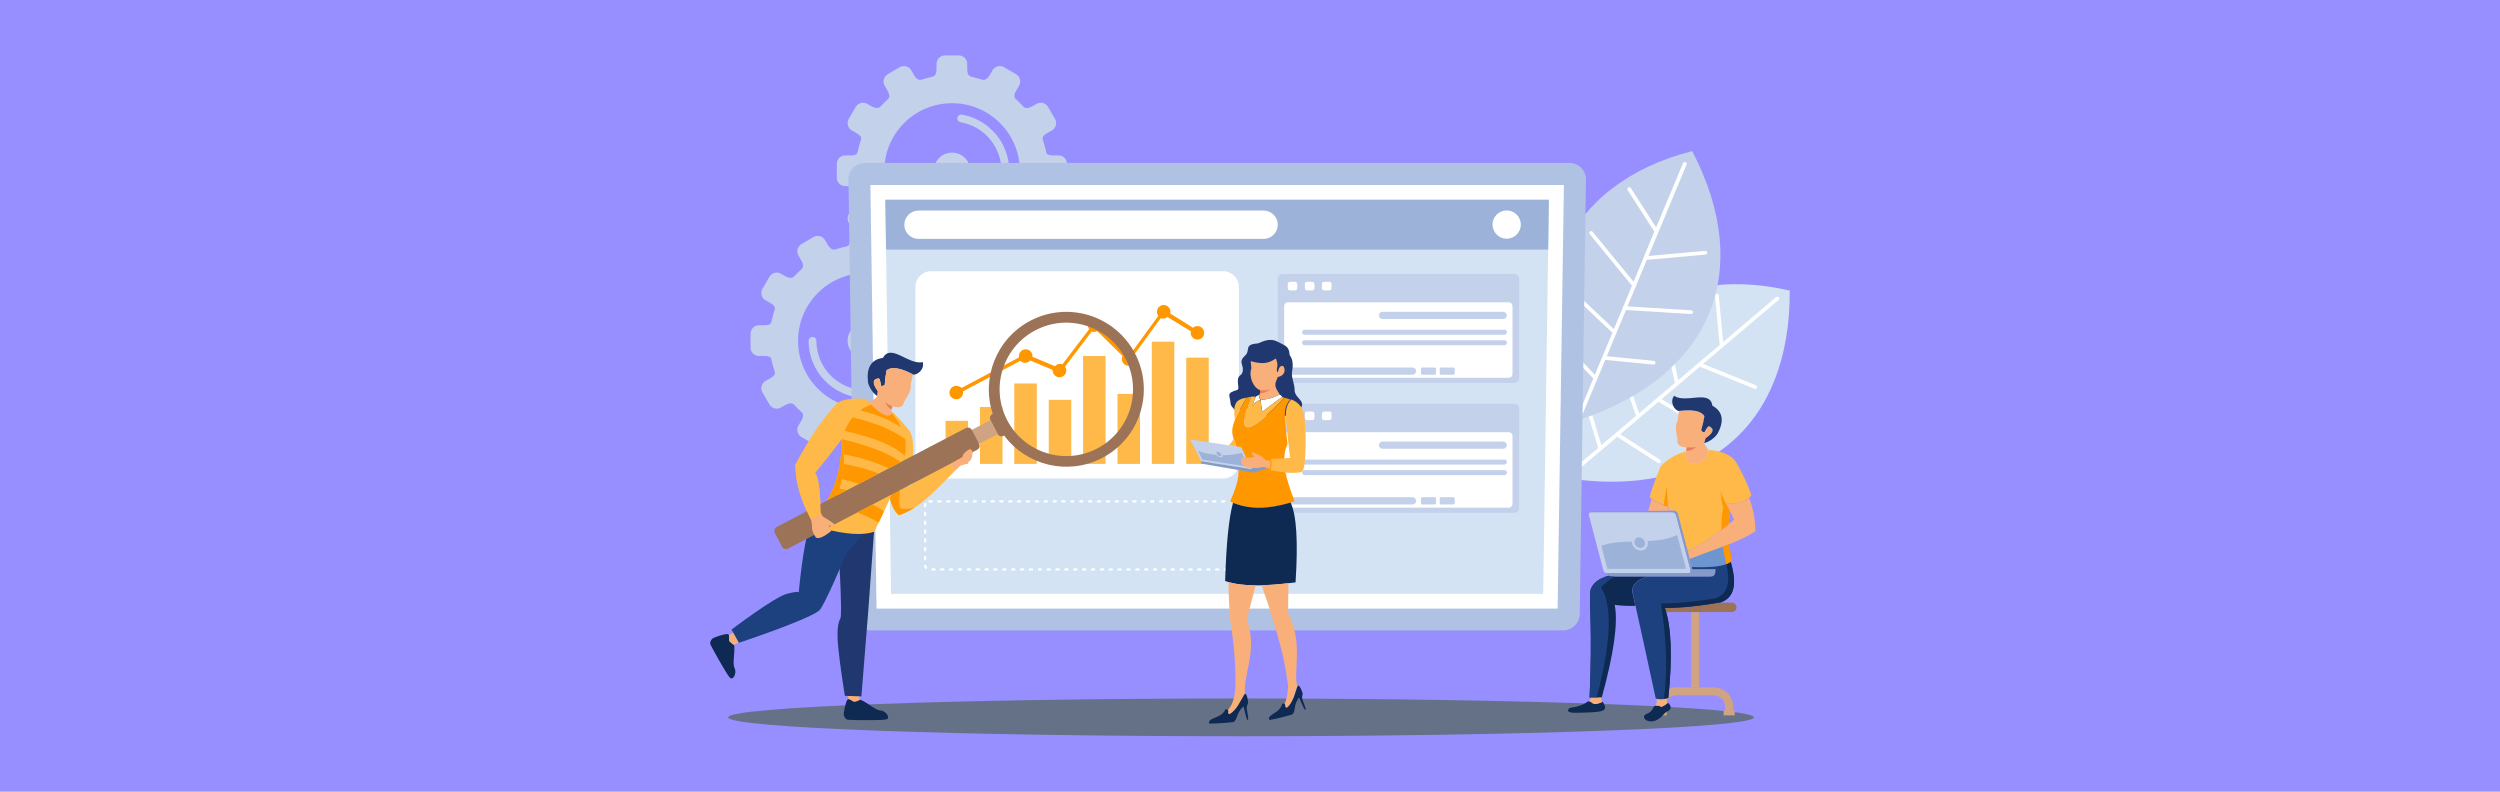 <?xml version="1.0" encoding="utf-8"?>
<!-- Generator: Adobe Illustrator 19.0.0, SVG Export Plug-In . SVG Version: 6.00 Build 0)  -->
<svg version="1.1" id="Layer_1" xmlns="http://www.w3.org/2000/svg" xmlns:xlink="http://www.w3.org/1999/xlink" x="0px" y="0px"
	 viewBox="594 112 1800 570" style="enable-background:new 594 112 1800 570;" xml:space="preserve">
<style type="text/css">
	.st0{fill:#978FFF;}
	.st1{fill-rule:evenodd;clip-rule:evenodd;fill:#D3E3F4;}
	.st2{fill-rule:evenodd;clip-rule:evenodd;fill:#FFFFFF;}
	.st3{fill-rule:evenodd;clip-rule:evenodd;fill:#C4D1EB;}
	.st4{fill-rule:evenodd;clip-rule:evenodd;fill:#647187;}
	.st5{fill-rule:evenodd;clip-rule:evenodd;fill:#B0C2E4;}
	.st6{fill-rule:evenodd;clip-rule:evenodd;fill:#9DB2D9;}
	.st7{fill-rule:evenodd;clip-rule:evenodd;fill:#FF9700;}
	.st8{fill-rule:evenodd;clip-rule:evenodd;fill:#FFB948;}
	.st9{fill-rule:evenodd;clip-rule:evenodd;fill:#0E2952;}
	.st10{fill-rule:evenodd;clip-rule:evenodd;fill:#859AC6;}
	.st11{fill-rule:evenodd;clip-rule:evenodd;fill:#6D96CE;}
	.st12{fill-rule:evenodd;clip-rule:evenodd;fill:#F9AF79;}
	.st13{fill-rule:evenodd;clip-rule:evenodd;fill:#1D417F;}
	.st14{fill-rule:evenodd;clip-rule:evenodd;fill:#20386F;}
	.st15{fill-rule:evenodd;clip-rule:evenodd;fill:#ED7D57;}
	.st16{fill-rule:evenodd;clip-rule:evenodd;fill:#9C7357;}
	.st17{fill-rule:evenodd;clip-rule:evenodd;fill:#D0A382;}
</style>
<g id="XMLID_1_">
	<g id="XMLID_2_">
		<rect id="XMLID_3_" x="594" y="112" class="st0" width="1800" height="570"/>
	</g>
</g>
<g>
	<path class="st1" d="M1882.6,321.2c-90.6-21-162.5,31.1-161.6,134.9C1820.3,471.8,1883.2,419.6,1882.6,321.2z"/>
	<path class="st2" d="M1872.8,325.9c0.6-0.5,1.4-0.4,1.9,0.2c0.5,0.6,0.4,1.4-0.2,1.9l-54.3,46l38,15.4c0.7,0.3,1,1.1,0.8,1.8
		c-0.3,0.7-1.1,1-1.8,0.7l-39.3-15.9l-15.1,12.8c-0.2,0.4-0.5,0.7-0.9,0.8l-11.6,9.8l39.5,23.4c0.7,0.4,0.9,1.2,0.5,1.9
		c-0.4,0.7-1.2,0.9-1.9,0.5l-40.3-23.9l-13.6,11.5c0,0-0.1,0.1-0.1,0.1l-13.8,11.7l28.5,18.4c0.6,0.4,0.8,1.3,0.4,1.9
		c-0.4,0.6-1.3,0.8-1.9,0.4l-29.2-18.8l-36.5,30.9c-0.6,0.5-1.4,0.4-1.9-0.2c-0.5-0.6-0.4-1.4,0.2-1.9l24.5-20.8l-7.7-25.8
		c-0.2-0.7,0.2-1.5,0.9-1.7c0.7-0.2,1.5,0.2,1.7,0.9l7.4,24.6l25-21.1l-15.6-44.3c-0.3-0.7,0.1-1.5,0.8-1.7c0.7-0.2,1.5,0.1,1.7,0.8
		l15.3,43.3l12.8-10.9l0,0l12.9-10.9l-10.1-46.9c-0.1-0.7,0.3-1.5,1.1-1.6c0.7-0.2,1.5,0.3,1.6,1l9.8,45.5l14.4-12.2l0.1-0.1
		l15.4-13l-3.4-35.4c-0.1-0.8,0.5-1.4,1.2-1.5c0.7-0.1,1.4,0.5,1.5,1.2l3.2,33.5L1872.8,325.9z"/>
	<path class="st3" d="M1812.4,220.8c-90.2,22.7-130.4,101.9-82.2,193.8C1825.7,383.3,1857.8,308.1,1812.4,220.8z"/>
	<path class="st2" d="M1805.8,229.5c0.3-0.7,1.1-1,1.8-0.7c0.7,0.3,1,1.1,0.7,1.8l-27.4,65.7l40.8-3.7c0.8-0.1,1.4,0.5,1.5,1.2
		c0.1,0.8-0.5,1.4-1.2,1.5l-42.3,3.8l-7.6,18.3c0,0.4-0.1,0.9-0.5,1.2l-5.8,14l45.8,2.8c0.7,0,1.3,0.7,1.3,1.4
		c0,0.8-0.7,1.3-1.4,1.3l-46.8-2.9l-6.8,16.4c0,0.1,0,0.1-0.1,0.2l-6.9,16.7l33.8,3.3c0.7,0.1,1.3,0.7,1.2,1.5
		c-0.1,0.8-0.7,1.3-1.5,1.2l-34.6-3.4l-18.4,44.1c-0.3,0.7-1.1,1-1.8,0.7c-0.7-0.3-1-1.1-0.7-1.8l12.3-29.6l-18.6-19.4
		c-0.5-0.6-0.5-1.4,0-1.9c0.5-0.5,1.4-0.5,1.9,0l17.8,18.6l12.6-30.2l-34.1-32.3c-0.5-0.5-0.6-1.4-0.1-1.9c0.5-0.6,1.4-0.6,1.9-0.1
		l33.4,31.6l6.5-15.5l0-0.1l6.5-15.6l-30.4-37.1c-0.5-0.6-0.4-1.4,0.2-1.9c0.6-0.5,1.4-0.4,1.9,0.2l29.5,36l7.2-17.4l0-0.1l7.7-18.6
		l-19.2-29.9c-0.4-0.6-0.2-1.5,0.4-1.9c0.6-0.4,1.5-0.2,1.9,0.4l18.2,28.3L1805.8,229.5z"/>
	<path class="st3" d="M1179.7,282.7l-8.6,5c-2.9,1.7-3.9,5.4-2.2,8.3l1.9,3.3c2.2,3.8,1.3,5.6,0.6,6.2c-1.9,1.7-3.7,3.6-5.5,5.4
		c-0.5,0.5-2.2,2.4-6.6-0.1l-3-1.7c-2.9-1.7-6.6-0.7-8.3,2.2l-5,8.6c-1.7,2.9-0.7,6.7,2.2,8.3l3,1.7c4.1,2.4,4,3.6,3.5,5.3
		c-0.7,2.4-1.5,4.8-2,7.2c-0.5,2.2-0.3,3.8-5.8,3.8h-3.4c-3.4,0-6.1,2.7-6.1,6.1v9.9c0,3.4,2.7,6.1,6.1,6.1h3.4
		c5.6,0,5.4,1.6,5.8,3.8c0.5,2.5,1.3,4.9,2,7.2c0.5,1.7,0.6,3-3.5,5.3l-3,1.7c-2.9,1.7-3.9,5.4-2.2,8.3l5,8.6
		c1.7,2.9,5.4,3.9,8.3,2.2l3-1.7c4.4-2.5,6-0.7,6.6-0.1c1.8,1.9,3.6,3.7,5.5,5.4c0.7,0.6,1.7,2.4-0.6,6.2l-1.9,3.2
		c-1.7,2.9-0.7,6.7,2.2,8.3l8.6,5c2.9,1.7,6.6,0.7,8.3-2.2l1.9-3.2c2.3-3.9,4.5-3.8,5.5-3.5c2.7,0.9,5.3,1.4,8.1,2.2
		c1,0.3,2.8,1,2.8,5.7v3.5c0,3.4,2.7,6.1,6.1,6.1h9.9c3.3,0,6.1-2.7,6.1-6.1v-3.5c0-4.7,1.8-5.4,2.8-5.7c2.8-0.7,5.4-1.3,8.1-2.2
		c0.9-0.3,3.2-0.4,5.4,3.5l1.9,3.2c1.7,2.9,5.4,3.9,8.3,2.2l8.6-5c2.9-1.7,3.9-5.4,2.2-8.3l-1.9-3.2c-2.2-3.9-1.3-5.6-0.6-6.2
		c1.9-1.7,3.7-3.6,5.5-5.4c0.5-0.5,2.2-2.4,6.6,0.1l3,1.7c2.9,1.7,6.7,0.7,8.3-2.2l5-8.6c1.7-2.9,0.7-6.6-2.2-8.3l-3-1.7
		c-4.1-2.4-4-3.6-3.5-5.3c0.7-2.4,1.5-4.8,2-7.2c0.5-2.2,0.3-3.8,5.8-3.8h3.4c3.4,0,6.1-2.7,6.1-6.1v-9.9c0-3.4-2.7-6.1-6.1-6.1
		h-3.4c-5.6,0-5.4-1.6-5.8-3.8c-0.5-2.5-1.3-4.9-2-7.2c-0.5-1.7-0.6-3,3.5-5.3l3-1.7c2.9-1.7,3.9-5.4,2.2-8.3l-5-8.6
		c-1.7-2.9-5.4-3.9-8.3-2.2l-3,1.7c-4.4,2.5-6,0.7-6.6,0.1c-1.8-1.9-3.5-3.7-5.5-5.4c-0.7-0.6-1.7-2.4,0.6-6.2l1.9-3.3
		c1.7-2.9,0.7-6.7-2.2-8.3l-8.6-5c-2.9-1.7-6.7-0.7-8.3,2.2l-1.9,3.2c-2.3,3.9-4.5,3.8-5.4,3.5c-2.7-0.9-5.3-1.4-8.1-2.2
		c-1-0.3-2.8-1-2.8-5.7v-3.5c0-3.4-2.7-6.1-6.1-6.1h-9.9c-3.4,0-6.1,2.7-6.1,6.1v3.5c0,4.7-1.8,5.4-2.8,5.7
		c-2.8,0.7-5.4,1.3-8.1,2.2c-0.9,0.3-3.2,0.5-5.5-3.5l-1.9-3.2C1186.4,282,1182.6,281,1179.7,282.7L1179.7,282.7z M1217.4,344.2
		c7.2,0,13.1,5.9,13.1,13.1c0,7.3-5.9,13.1-13.1,13.1c-7.3,0-13.1-5.9-13.1-13.1C1204.3,350.1,1210.1,344.2,1217.4,344.2
		L1217.4,344.2z M1176.2,357.4c0-1.6,1.3-2.8,2.8-2.8c1.6,0,2.8,1.3,2.8,2.8c0,9.8,4,18.7,10.4,25.1c6.4,6.4,15.3,10.4,25.1,10.4
		c1.5,0,2.8,1.3,2.8,2.8c0,1.5-1.3,2.8-2.8,2.8c-11.4,0-21.7-4.6-29.1-12.1C1180.8,379,1176.2,368.7,1176.2,357.4L1176.2,357.4z
		 M1258,350.7c0.2,1.5-0.8,3-2.3,3.2c-1.5,0.2-3-0.8-3.2-2.3c-1.2-7.4-4.7-14.1-9.8-19.3c-5.1-5.1-11.7-8.7-19.2-10
		c-1.5-0.3-2.6-1.7-2.3-3.2c0.3-1.5,1.7-2.6,3.2-2.3c8.6,1.5,16.3,5.7,22.2,11.6C1252.5,334.4,1256.6,342.1,1258,350.7L1258,350.7z
		 M1217.4,308.6c26.9,0,48.8,21.8,48.8,48.8c0,26.9-21.8,48.8-48.8,48.8c-26.9,0-48.8-21.8-48.8-48.8
		C1168.6,330.4,1190.5,308.6,1217.4,308.6z"/>
	<path class="st3" d="M1241.8,160.4l-8.6,5c-2.9,1.7-3.9,5.4-2.2,8.3l1.9,3.3c2.2,3.9,1.3,5.6,0.6,6.2c-1.9,1.7-3.7,3.6-5.5,5.4
		c-0.5,0.5-2.2,2.4-6.6-0.1l-3-1.7c-2.9-1.7-6.6-0.7-8.3,2.2l-5,8.6c-1.7,2.9-0.7,6.6,2.2,8.3l3,1.7c4.1,2.4,4,3.6,3.5,5.3
		c-0.7,2.4-1.5,4.8-2,7.2c-0.5,2.2-0.3,3.8-5.8,3.8h-3.4c-3.4,0-6.1,2.7-6.1,6.1v9.9c0,3.4,2.7,6.1,6.1,6.1h3.4
		c5.6,0,5.4,1.6,5.8,3.8c0.5,2.5,1.3,4.9,2,7.2c0.5,1.7,0.6,3-3.5,5.3l-3,1.7c-2.9,1.7-3.9,5.4-2.2,8.3l5,8.6
		c1.7,2.9,5.4,3.9,8.3,2.2l3-1.7c4.4-2.5,6-0.7,6.6-0.1c1.8,1.9,3.6,3.7,5.5,5.4c0.7,0.6,1.7,2.4-0.6,6.2l-1.9,3.3
		c-1.7,2.9-0.7,6.7,2.2,8.3l8.6,5c2.9,1.7,6.6,0.7,8.3-2.2l1.9-3.2c2.3-3.9,4.5-3.8,5.4-3.5c2.7,0.9,5.3,1.4,8.1,2.2
		c1,0.3,2.8,1,2.8,5.7v3.5c0,3.4,2.7,6.1,6.1,6.1h9.9c3.4,0,6.1-2.7,6.1-6.1v-3.5c0-4.7,1.8-5.4,2.8-5.7c2.8-0.7,5.4-1.3,8.1-2.2
		c0.9-0.3,3.2-0.5,5.4,3.5l1.9,3.2c1.7,2.9,5.4,3.9,8.3,2.2l8.6-5c2.9-1.7,3.9-5.4,2.2-8.3l-1.9-3.3c-2.2-3.8-1.3-5.6-0.6-6.2
		c1.9-1.7,3.7-3.6,5.5-5.4c0.5-0.5,2.2-2.4,6.6,0.1l3,1.7c2.9,1.7,6.6,0.7,8.3-2.2l5-8.6c1.7-2.9,0.7-6.7-2.2-8.3l-3-1.7
		c-4.1-2.4-4-3.6-3.5-5.3c0.7-2.4,1.5-4.8,2-7.2c0.5-2.2,0.3-3.8,5.8-3.8h3.4c3.4,0,6.1-2.7,6.1-6.1v-9.9c0-3.4-2.7-6.1-6.1-6.1
		h-3.4c-5.6,0-5.4-1.6-5.8-3.8c-0.5-2.5-1.3-4.9-2-7.2c-0.5-1.7-0.6-3,3.5-5.3l3-1.7c2.9-1.7,3.9-5.4,2.2-8.3l-5-8.6
		c-1.7-2.9-5.4-3.9-8.3-2.2l-3,1.7c-4.4,2.5-6,0.7-6.6,0.1c-1.8-1.9-3.5-3.7-5.5-5.4c-0.7-0.6-1.7-2.4,0.6-6.2l1.9-3.3
		c1.7-2.9,0.7-6.7-2.2-8.3l-8.6-5c-2.9-1.7-6.6-0.7-8.3,2.2l-1.9,3.3c-2.3,3.9-4.5,3.8-5.4,3.5c-2.7-0.9-5.3-1.4-8.1-2.2
		c-1-0.3-2.8-1-2.8-5.7V158c0-3.4-2.7-6.1-6.1-6.1h-9.9c-3.4,0-6.1,2.7-6.1,6.1v3.5c0,4.7-1.8,5.4-2.8,5.7c-2.8,0.7-5.4,1.3-8.1,2.2
		c-0.9,0.3-3.2,0.5-5.4-3.5l-1.9-3.3C1248.5,159.7,1244.7,158.7,1241.8,160.4L1241.8,160.4z M1279.5,221.9c7.3,0,13.1,5.9,13.1,13.1
		c0,7.3-5.9,13.1-13.1,13.1c-7.3,0-13.1-5.9-13.1-13.1C1266.3,227.8,1272.2,221.9,1279.5,221.9L1279.5,221.9z M1238.3,235
		c0-1.5,1.3-2.8,2.8-2.8c1.5,0,2.8,1.3,2.8,2.8c0,9.8,4,18.7,10.4,25.1c6.4,6.4,15.3,10.4,25.1,10.4c1.5,0,2.8,1.3,2.8,2.8
		c0,1.6-1.3,2.8-2.8,2.8c-11.4,0-21.7-4.6-29.1-12.1C1242.9,256.7,1238.3,246.4,1238.3,235L1238.3,235z M1320.1,228.4
		c0.2,1.5-0.8,3-2.3,3.2c-1.5,0.2-3-0.8-3.2-2.3c-1.2-7.4-4.7-14.1-9.8-19.3c-5.1-5.1-11.7-8.7-19.2-10c-1.5-0.3-2.6-1.7-2.3-3.2
		c0.3-1.5,1.7-2.6,3.2-2.3c8.6,1.5,16.3,5.7,22.2,11.6C1314.6,212,1318.7,219.8,1320.1,228.4L1320.1,228.4z M1279.5,186.3
		c26.9,0,48.8,21.8,48.8,48.8c0,26.9-21.8,48.8-48.8,48.8c-26.9,0-48.8-21.8-48.8-48.8C1230.7,208.1,1252.5,186.3,1279.5,186.3z"/>
	<path class="st4" d="M1487.5,642.1c203.4,0,369.3-6.1,369.3-13.6c0-7.5-165.9-13.6-369.3-13.6c-203.4,0-369.2,6.1-369.2,13.6
		C1118.2,636,1284.1,642.1,1487.5,642.1z"/>
	<path class="st5" d="M1216.8,229.3h507.1c6.6,0,12.1,5.4,12,11.9l-4.5,312.8c-0.1,6.6-5.4,11.9-12,11.9h-498
		c-6.6,0-11.9-5.4-12-11.9l-4.5-312.8C1204.7,234.7,1210.2,229.3,1216.8,229.3z"/>
	<polygon class="st2" points="1220.7,245.2 1225.1,550.2 1715.5,550.2 1720,245.2 	"/>
	<polygon class="st1" points="1231.4,255.8 1235.6,539.6 1705.1,539.6 1709.2,255.8 	"/>
	<polygon class="st6" points="1708.7,291.7 1232,291.7 1231.4,255.8 1709.2,255.8 	"/>
	<path class="st2" d="M1255.3,263.6h248.5c5.6,0,10.2,4.6,10.2,10.2l0,0c0,5.6-4.6,10.2-10.2,10.2h-248.5c-5.6,0-10.2-4.6-10.2-10.2
		l0,0C1245.2,268.2,1249.7,263.6,1255.3,263.6z"/>
	<path class="st2" d="M1678.8,283.9c5.6,0,10.2-4.6,10.2-10.2c0-5.6-4.6-10.2-10.2-10.2c-5.6,0-10.2,4.6-10.2,10.2
		C1668.7,279.3,1673.2,283.9,1678.8,283.9z"/>
	<path class="st2" d="M1264.3,307.3h210.5c6.1,0,11.2,5,11.2,11.2v126.8c0,6.1-5,11.2-11.2,11.2h-210.5c-6.1,0-11.2-5-11.2-11.2
		V318.5C1253.1,312.3,1258.2,307.3,1264.3,307.3z"/>
	<path class="st7" d="M1286.4,391.3l41.3-22c-0.1-0.3-0.1-0.6-0.1-0.9c0-2.7,2.2-4.9,4.9-4.9c2.7,0,4.9,2.2,4.9,4.9
		c0,0.2,0,0.3,0,0.5l16.2,6.8c0.9-1.1,2.2-1.7,3.7-1.7c0.6,0,1.1,0.1,1.7,0.3l19.2-25.3c-0.6-0.8-0.9-1.8-0.9-2.8
		c0-2.7,2.2-4.9,4.9-4.9c2.7,0,4.9,2.2,4.9,4.9c0,0.8-0.2,1.6-0.5,2.2l18.2,17.8c0.7-0.4,1.5-0.6,2.3-0.6c0.6,0,1.1,0.1,1.6,0.3
		l19.3-26.5c-0.6-0.8-1-1.8-1-2.9c0-2.7,2.2-4.9,4.9-4.9c2.7,0,4.8,2.2,4.8,4.9c0,0.4,0,0.8-0.1,1.2L1453,348c0.8-0.8,2-1.2,3.2-1.2
		c2.7,0,4.8,2.2,4.8,4.9c0,2.7-2.2,4.8-4.8,4.8c-2.7,0-4.9-2.2-4.9-4.8c0-0.4,0.1-0.8,0.1-1.2l-16.9-10.3c-0.8,0.8-2,1.2-3.2,1.2
		c-0.5,0-1.1-0.1-1.6-0.3l-19.3,26.5c0.6,0.8,1,1.8,1,2.9c0,2.7-2.2,4.9-4.8,4.9c-2.7,0-4.9-2.2-4.9-4.9c0-0.8,0.2-1.6,0.5-2.2
		l-18.2-17.9c-0.7,0.4-1.5,0.6-2.3,0.6c-0.6,0-1.1-0.1-1.7-0.3l-19.2,25.3c0.6,0.8,0.9,1.8,0.9,2.8c0,2.7-2.2,4.8-4.9,4.8
		c-2.7,0-4.9-2.2-4.9-4.8c0-0.2,0-0.3,0-0.5l-16.2-6.8c-0.9,1.1-2.2,1.7-3.7,1.7c-1.3,0-2.5-0.5-3.4-1.4l-41.3,22
		c0.1,0.3,0.1,0.6,0.1,0.9c0,2.7-2.2,4.8-4.9,4.8s-4.9-2.2-4.9-4.8c0-2.7,2.2-4.9,4.9-4.9C1284.3,389.9,1285.5,390.5,1286.4,391.3z"
		/>
	<path class="st8" d="M1274.8,415h16.2V446h-16.2V415L1274.8,415z M1448.1,369.5h16.2V446h-16.2V369.5L1448.1,369.5z M1423.3,358
		h16.2v88h-16.2V358L1423.3,358z M1398.6,395.6h16.2V446h-16.2V395.6L1398.6,395.6z M1373.8,368.3h16.2V446h-16.2V368.3
		L1373.8,368.3z M1349.1,399.9h16.2V446h-16.2V399.9L1349.1,399.9z M1324.3,388.1h16.2V446h-16.2V388.1L1324.3,388.1z M1299.6,405
		h16.2V446h-16.2V405z"/>
	<path class="st3" d="M1684.5,387.7h-167.2c-1.8,0-3.3-1.5-3.3-3.3v-71.9c0-1.8,1.5-3.3,3.3-3.3h167.2c1.8,0,3.3,1.5,3.3,3.3v71.9
		C1687.7,386.2,1686.3,387.7,1684.5,387.7z"/>
	<path class="st2" d="M1680.3,384h-159c-1.5,0-2.7-1.2-2.7-2.7v-48.9c0-1.5,1.2-2.7,2.7-2.7h159c1.5,0,2.7,1.2,2.7,2.7v48.9
		C1683,382.8,1681.8,384,1680.3,384z"/>
	<path class="st2" d="M1526.5,321.1h-3.8c-0.8,0-1.5-0.7-1.5-1.5v-3.2c0-0.8,0.7-1.5,1.5-1.5h3.8c0.8,0,1.5,0.7,1.5,1.5v3.2
		C1527.9,320.4,1527.3,321.1,1526.5,321.1z"/>
	<path class="st2" d="M1538.9,321.1h-3.9c-0.8,0-1.5-0.7-1.5-1.5v-3.2c0-0.8,0.7-1.5,1.5-1.5h3.9c0.8,0,1.5,0.7,1.5,1.5v3.2
		C1540.3,320.4,1539.7,321.1,1538.9,321.1z"/>
	<path class="st2" d="M1551.2,321.1h-3.9c-0.8,0-1.5-0.7-1.5-1.5v-3.2c0-0.8,0.7-1.5,1.5-1.5h3.9c0.8,0,1.5,0.7,1.5,1.5v3.2
		C1552.7,320.4,1552,321.1,1551.2,321.1z"/>
	<path class="st3" d="M1676.3,341.7h-86.9c-1.4,0-2.6-1.2-2.6-2.6c0-1.4,1.2-2.6,2.6-2.6h86.9c1.4,0,2.6,1.2,2.6,2.6
		C1678.9,340.5,1677.7,341.7,1676.3,341.7z"/>
	<path class="st3" d="M1611,381.8h-86.9c-1.4,0-2.6-1.2-2.6-2.6c0-1.4,1.2-2.6,2.6-2.6h86.9c1.4,0,2.6,1.2,2.6,2.6
		C1613.6,380.6,1612.4,381.8,1611,381.8z"/>
	<path class="st3" d="M1627,381.8h-9c-0.5,0-0.9-0.4-0.9-0.9v-3.4c0-0.5,0.4-0.9,0.9-0.9h9c0.5,0,0.9,0.4,0.9,0.9v3.4
		C1627.9,381.4,1627.5,381.8,1627,381.8z"/>
	<path class="st3" d="M1640.5,381.8h-9c-0.5,0-0.9-0.4-0.9-0.9v-3.4c0-0.5,0.4-0.9,0.9-0.9h9c0.5,0,0.9,0.4,0.9,0.9v3.4
		C1641.4,381.4,1641,381.8,1640.5,381.8z"/>
	<path class="st3" d="M1677.2,353h-143.9c-1,0-1.8-0.8-1.8-1.8c0-1,0.8-1.8,1.8-1.8h143.9c1,0,1.8,0.8,1.8,1.8
		C1678.9,352.2,1678.1,353,1677.2,353z"/>
	<path class="st3" d="M1677.2,360.6h-143.9c-1,0-1.8-0.8-1.8-1.8c0-1,0.8-1.8,1.8-1.8h143.9c1,0,1.8,0.8,1.8,1.8
		C1678.9,359.8,1678.1,360.6,1677.2,360.6z"/>
	<path class="st3" d="M1684.5,481.2h-167.2c-1.8,0-3.3-1.5-3.3-3.3v-71.9c0-1.8,1.5-3.3,3.3-3.3h167.2c1.8,0,3.3,1.5,3.3,3.3v71.9
		C1687.7,479.7,1686.3,481.2,1684.5,481.2z"/>
	<path class="st2" d="M1680.3,477.5h-159c-1.5,0-2.7-1.2-2.7-2.7v-48.9c0-1.5,1.2-2.7,2.7-2.7h159c1.5,0,2.7,1.2,2.7,2.7v48.9
		C1683,476.3,1681.8,477.5,1680.3,477.5z"/>
	<path class="st2" d="M1526.5,414.5h-3.8c-0.8,0-1.5-0.7-1.5-1.5v-3.2c0-0.8,0.7-1.5,1.5-1.5h3.8c0.8,0,1.5,0.7,1.5,1.5v3.2
		C1527.9,413.9,1527.3,414.5,1526.5,414.5z"/>
	<path class="st2" d="M1538.9,414.5h-3.9c-0.8,0-1.5-0.7-1.5-1.5v-3.2c0-0.8,0.7-1.5,1.5-1.5h3.9c0.8,0,1.5,0.7,1.5,1.5v3.2
		C1540.3,413.9,1539.7,414.5,1538.9,414.5z"/>
	<path class="st2" d="M1551.2,414.5h-3.9c-0.8,0-1.5-0.7-1.5-1.5v-3.2c0-0.8,0.7-1.5,1.5-1.5h3.9c0.8,0,1.5,0.7,1.5,1.5v3.2
		C1552.7,413.9,1552,414.5,1551.2,414.5z"/>
	<path class="st3" d="M1676.3,435.1h-86.9c-1.4,0-2.6-1.2-2.6-2.6c0-1.4,1.2-2.6,2.6-2.6h86.9c1.4,0,2.6,1.2,2.6,2.6
		C1678.9,434,1677.7,435.1,1676.3,435.1z"/>
	<path class="st3" d="M1611,475.2h-86.9c-1.4,0-2.6-1.2-2.6-2.6c0-1.4,1.2-2.6,2.6-2.6h86.9c1.4,0,2.6,1.2,2.6,2.6
		C1613.6,474.1,1612.4,475.2,1611,475.2z"/>
	<path class="st3" d="M1627,475.2h-9c-0.5,0-0.9-0.4-0.9-0.9v-3.4c0-0.5,0.4-0.9,0.9-0.9h9c0.5,0,0.9,0.4,0.9,0.9v3.4
		C1627.9,474.9,1627.5,475.2,1627,475.2z"/>
	<path class="st3" d="M1640.5,475.2h-9c-0.5,0-0.9-0.4-0.9-0.9v-3.4c0-0.5,0.4-0.9,0.9-0.9h9c0.5,0,0.9,0.4,0.9,0.9v3.4
		C1641.4,474.9,1641,475.2,1640.5,475.2z"/>
	<path class="st3" d="M1677.2,446.5h-143.9c-1,0-1.8-0.8-1.8-1.8c0-1,0.8-1.8,1.8-1.8h143.9c1,0,1.8,0.8,1.8,1.8
		C1678.9,445.7,1678.1,446.5,1677.2,446.5z"/>
	<path class="st3" d="M1677.2,454.1h-143.9c-1,0-1.8-0.8-1.8-1.8c0-1,0.8-1.8,1.8-1.8h143.9c1,0,1.8,0.8,1.8,1.8
		C1678.9,453.3,1678.1,454.1,1677.2,454.1z"/>
	<path class="st2" d="M1263.2,472.2c-0.4,0-0.7,0.3-0.8,0.7c-0.1,0.5,0.3,0.9,0.8,0.9h1.6c0.4,0,0.7-0.3,0.8-0.7
		c0.1-0.5-0.3-0.9-0.8-0.9H1263.2L1263.2,472.2z M1261,475.2c0.4-0.8-0.9-1.7-1.5-0.6l-0.1,0.3c-0.1,0.4-0.2,0.8-0.2,1.2v0.3
		c0,0.4,0.3,0.7,0.7,0.8c0.5,0.1,0.9-0.3,0.9-0.8l0-0.5c0-0.2,0-0.3,0.1-0.4L1261,475.2L1261,475.2z M1260.9,481.2
		c0-0.4-0.3-0.7-0.7-0.8c-0.5-0.1-0.9,0.3-0.9,0.8v1.6c0,0.4,0.3,0.7,0.7,0.8c0.5,0.1,0.9-0.3,0.9-0.8V481.2L1260.9,481.2z
		 M1260.9,487.6c0-0.4-0.3-0.7-0.7-0.8c-0.5-0.1-0.9,0.3-0.9,0.8v1.6c0,0.4,0.3,0.7,0.7,0.8c0.5,0.1,0.9-0.3,0.9-0.8V487.6
		L1260.9,487.6z M1260.9,494c0-0.4-0.3-0.7-0.7-0.8c-0.5-0.1-0.9,0.3-0.9,0.8v1.6c0,0.4,0.3,0.7,0.7,0.8c0.5,0.1,0.9-0.3,0.9-0.8
		V494L1260.9,494z M1260.9,500.3c0-0.4-0.3-0.7-0.7-0.8c-0.5-0.1-0.9,0.3-0.9,0.8v1.6c0,0.4,0.3,0.7,0.7,0.8
		c0.5,0.1,0.9-0.3,0.9-0.8V500.3L1260.9,500.3z M1260.9,506.7c0-0.4-0.3-0.7-0.7-0.8c-0.5-0.1-0.9,0.3-0.9,0.8v1.6
		c0,0.4,0.3,0.7,0.7,0.8c0.5,0.1,0.9-0.3,0.9-0.8V506.7L1260.9,506.7z M1260.9,513.1c0-0.4-0.3-0.7-0.7-0.8
		c-0.5-0.1-0.9,0.3-0.9,0.8v1.6c0,0.4,0.3,0.7,0.7,0.8c0.5,0.1,0.9-0.3,0.9-0.8V513.1L1260.9,513.1z M1260.9,519.3
		c-0.2-1-1.7-0.8-1.6,0.3c0.1,0.5,0.5,1.4,0.9,1.8c0.6,0.8,1.9-0.2,1.2-1l-0.1-0.2c-0.1-0.2-0.2-0.3-0.3-0.5
		C1261,519.6,1260.9,519.5,1260.9,519.3L1260.9,519.3z M1265.3,521.2c-0.4,0-0.7,0.3-0.8,0.7c-0.1,0.5,0.3,0.9,0.8,0.9h1.6
		c0.4,0,0.7-0.3,0.8-0.7c0.1-0.5-0.3-0.9-0.8-0.9H1265.3L1265.3,521.2z M1271.6,521.2c-0.4,0-0.7,0.3-0.8,0.7
		c-0.1,0.5,0.3,0.9,0.8,0.9h1.6c0.4,0,0.7-0.3,0.8-0.7c0.1-0.5-0.3-0.9-0.8-0.9H1271.6L1271.6,521.2z M1278,521.2
		c-0.4,0-0.7,0.3-0.8,0.7c-0.1,0.5,0.3,0.9,0.8,0.9h1.6c0.4,0,0.7-0.3,0.8-0.7c0.1-0.5-0.3-0.9-0.8-0.9H1278L1278,521.2z
		 M1284.4,521.2c-0.4,0-0.7,0.3-0.8,0.7c-0.1,0.5,0.3,0.9,0.8,0.9h1.6c0.4,0,0.7-0.3,0.8-0.7c0.1-0.5-0.3-0.9-0.8-0.9H1284.4
		L1284.4,521.2z M1290.8,521.2c-0.4,0-0.7,0.3-0.8,0.7c-0.1,0.5,0.3,0.9,0.8,0.9h1.6c0.4,0,0.7-0.3,0.8-0.7c0.1-0.5-0.3-0.9-0.8-0.9
		H1290.8L1290.8,521.2z M1297.2,521.2c-0.4,0-0.7,0.3-0.8,0.7c-0.1,0.5,0.3,0.9,0.8,0.9h1.6c0.4,0,0.7-0.3,0.8-0.7
		c0.1-0.5-0.3-0.9-0.8-0.9H1297.2L1297.2,521.2z M1303.6,521.2c-0.4,0-0.7,0.3-0.8,0.7c-0.1,0.5,0.3,0.9,0.8,0.9h1.6
		c0.4,0,0.7-0.3,0.8-0.7c0.1-0.5-0.3-0.9-0.8-0.9H1303.6L1303.6,521.2z M1309.9,521.2c-0.4,0-0.7,0.3-0.8,0.7
		c-0.1,0.5,0.3,0.9,0.8,0.9h1.6c0.4,0,0.7-0.3,0.8-0.7c0.1-0.5-0.3-0.9-0.8-0.9H1309.9L1309.9,521.2z M1316.3,521.2
		c-0.4,0-0.7,0.3-0.8,0.7c-0.1,0.5,0.3,0.9,0.8,0.9h1.6c0.4,0,0.7-0.3,0.8-0.7c0.1-0.5-0.3-0.9-0.8-0.9H1316.3L1316.3,521.2z
		 M1322.7,521.2c-0.4,0-0.7,0.3-0.8,0.7c-0.1,0.5,0.3,0.9,0.8,0.9h1.6c0.4,0,0.7-0.3,0.8-0.7c0.1-0.5-0.3-0.9-0.8-0.9H1322.7
		L1322.7,521.2z M1329.1,521.2c-0.4,0-0.7,0.3-0.8,0.7c-0.1,0.5,0.3,0.9,0.8,0.9h1.6c0.4,0,0.7-0.3,0.8-0.7c0.1-0.5-0.3-0.9-0.8-0.9
		H1329.1L1329.1,521.2z M1335.5,521.2c-0.4,0-0.7,0.3-0.8,0.7c-0.1,0.5,0.3,0.9,0.8,0.9h1.6c0.4,0,0.7-0.3,0.8-0.7
		c0.1-0.5-0.3-0.9-0.8-0.9H1335.5L1335.5,521.2z M1341.9,521.2c-0.4,0-0.7,0.3-0.8,0.7c-0.1,0.5,0.3,0.9,0.8,0.9h1.6
		c0.4,0,0.7-0.3,0.8-0.7c0.1-0.5-0.3-0.9-0.8-0.9H1341.9L1341.9,521.2z M1348.3,521.2c-0.4,0-0.7,0.3-0.8,0.7
		c-0.1,0.5,0.3,0.9,0.8,0.9h1.6c0.4,0,0.7-0.3,0.8-0.7c0.1-0.5-0.3-0.9-0.8-0.9H1348.3L1348.3,521.2z M1354.6,521.2
		c-0.4,0-0.7,0.3-0.8,0.7c-0.1,0.5,0.3,0.9,0.8,0.9h1.6c0.4,0,0.7-0.3,0.8-0.7c0.1-0.5-0.3-0.9-0.8-0.9H1354.6L1354.6,521.2z
		 M1361,521.2c-0.4,0-0.7,0.3-0.8,0.7c-0.1,0.5,0.3,0.9,0.8,0.9h1.6c0.4,0,0.7-0.3,0.8-0.7c0.1-0.5-0.3-0.9-0.8-0.9H1361L1361,521.2
		z M1367.4,521.2c-0.4,0-0.7,0.3-0.8,0.7c-0.1,0.5,0.3,0.9,0.8,0.9h1.6c0.4,0,0.7-0.3,0.8-0.7c0.1-0.5-0.3-0.9-0.8-0.9H1367.4
		L1367.4,521.2z M1373.8,521.2c-0.4,0-0.7,0.3-0.8,0.7c-0.1,0.5,0.3,0.9,0.8,0.9h1.6c0.4,0,0.7-0.3,0.8-0.7c0.1-0.5-0.3-0.9-0.8-0.9
		H1373.8L1373.8,521.2z M1380.2,521.2c-0.4,0-0.7,0.3-0.8,0.7c-0.1,0.5,0.3,0.9,0.8,0.9h1.6c0.4,0,0.7-0.3,0.8-0.7
		c0.1-0.5-0.3-0.9-0.8-0.9H1380.2L1380.2,521.2z M1386.6,521.2c-0.4,0-0.7,0.3-0.8,0.7c-0.1,0.5,0.3,0.9,0.8,0.9h1.6
		c0.4,0,0.7-0.3,0.8-0.7c0.1-0.5-0.3-0.9-0.8-0.9H1386.6L1386.6,521.2z M1392.9,521.2c-0.4,0-0.7,0.3-0.8,0.7
		c-0.1,0.5,0.3,0.9,0.8,0.9h1.6c0.4,0,0.7-0.3,0.8-0.7c0.1-0.5-0.3-0.9-0.8-0.9H1392.9L1392.9,521.2z M1399.3,521.2
		c-0.4,0-0.7,0.3-0.8,0.7c-0.1,0.5,0.3,0.9,0.8,0.9h1.6c0.4,0,0.7-0.3,0.8-0.7c0.1-0.5-0.3-0.9-0.8-0.9H1399.3L1399.3,521.2z
		 M1405.7,521.2c-0.4,0-0.7,0.3-0.8,0.7c-0.1,0.5,0.3,0.9,0.8,0.9h1.6c0.4,0,0.7-0.3,0.8-0.7c0.1-0.5-0.3-0.9-0.8-0.9H1405.7
		L1405.7,521.2z M1412.1,521.2c-0.4,0-0.7,0.3-0.8,0.7c-0.1,0.5,0.3,0.9,0.8,0.9h1.6c0.4,0,0.7-0.3,0.8-0.7c0.1-0.5-0.3-0.9-0.8-0.9
		H1412.1L1412.1,521.2z M1418.5,521.2c-0.4,0-0.7,0.3-0.8,0.7c-0.1,0.5,0.3,0.9,0.8,0.9h1.6c0.4,0,0.7-0.3,0.8-0.7
		c0.1-0.5-0.3-0.9-0.8-0.9H1418.5L1418.5,521.2z M1424.9,521.2c-0.4,0-0.7,0.3-0.8,0.7c-0.1,0.5,0.3,0.9,0.8,0.9h1.6
		c0.4,0,0.7-0.3,0.8-0.7c0.1-0.5-0.3-0.9-0.8-0.9H1424.9L1424.9,521.2z M1431.3,521.2c-0.4,0-0.7,0.3-0.8,0.7
		c-0.1,0.5,0.3,0.9,0.8,0.9h1.6c0.4,0,0.7-0.3,0.8-0.7c0.1-0.5-0.3-0.9-0.8-0.9H1431.3L1431.3,521.2z M1437.6,521.2
		c-0.4,0-0.7,0.3-0.8,0.7c-0.1,0.5,0.3,0.9,0.8,0.9h1.6c0.4,0,0.7-0.3,0.8-0.7c0.1-0.5-0.3-0.9-0.8-0.9H1437.6L1437.6,521.2z
		 M1444,521.2c-0.4,0-0.7,0.3-0.8,0.7c-0.1,0.5,0.3,0.9,0.8,0.9h1.6c0.4,0,0.7-0.3,0.8-0.7c0.1-0.5-0.3-0.9-0.8-0.9H1444L1444,521.2
		z M1450.4,521.2c-0.4,0-0.7,0.3-0.8,0.7c-0.1,0.5,0.3,0.9,0.8,0.9h1.6c0.4,0,0.7-0.3,0.8-0.7c0.1-0.5-0.3-0.9-0.8-0.9H1450.4
		L1450.4,521.2z M1456.8,521.2c-0.4,0-0.7,0.3-0.8,0.7c-0.1,0.5,0.3,0.9,0.8,0.9h1.6c0.4,0,0.7-0.3,0.8-0.7c0.1-0.5-0.3-0.9-0.8-0.9
		H1456.8L1456.8,521.2z M1463.2,521.2c-0.4,0-0.7,0.3-0.8,0.7c-0.1,0.5,0.3,0.9,0.8,0.9h1.6c0.4,0,0.7-0.3,0.8-0.7
		c0.1-0.5-0.3-0.9-0.8-0.9H1463.2L1463.2,521.2z M1469.6,521.2c-0.4,0-0.7,0.3-0.8,0.7c-0.1,0.5,0.3,0.9,0.8,0.9h1.6
		c0.4,0,0.7-0.3,0.8-0.7c0.1-0.5-0.3-0.9-0.8-0.9H1469.6L1469.6,521.2z M1475.9,521.2c-0.4,0-0.7,0.3-0.8,0.7
		c-0.1,0.5,0.3,0.9,0.8,0.9h1.6c0.4,0,0.7-0.3,0.8-0.7c0.1-0.5-0.3-0.9-0.8-0.9H1475.9L1475.9,521.2z M1482.1,521.1
		c-1,0.3-0.5,1.8,0.5,1.5L1482.1,521.1L1482.1,521.1z M1483.6,516.4c0,0.4,0.3,0.7,0.7,0.8c0.5,0.1,0.9-0.3,0.9-0.8v-1.6
		c0-0.4-0.3-0.7-0.7-0.8c-0.5-0.1-0.9,0.3-0.9,0.8V516.4L1483.6,516.4z M1483.6,510c0,0.4,0.3,0.7,0.7,0.8c0.5,0.1,0.9-0.3,0.9-0.8
		v-1.6c0-0.4-0.3-0.7-0.7-0.8c-0.5-0.1-0.9,0.3-0.9,0.8V510L1483.6,510z M1483.6,503.6c0,0.4,0.3,0.7,0.7,0.8
		c0.5,0.1,0.9-0.3,0.9-0.8V502c0-0.4-0.3-0.7-0.7-0.8c-0.5-0.1-0.9,0.3-0.9,0.8V503.6L1483.6,503.6z M1483.6,497.3
		c0,0.4,0.3,0.7,0.7,0.8c0.5,0.1,0.9-0.3,0.9-0.8v-1.6c0-0.4-0.3-0.7-0.7-0.8c-0.5-0.1-0.9,0.3-0.9,0.8V497.3L1483.6,497.3z
		 M1483.6,490.9c0,0.4,0.3,0.7,0.7,0.8c0.5,0.1,0.9-0.3,0.9-0.8v-1.6c0-0.4-0.3-0.7-0.7-0.8c-0.5-0.1-0.9,0.3-0.9,0.8V490.9
		L1483.6,490.9z M1483.6,484.5c0,0.4,0.3,0.7,0.7,0.8c0.5,0.1,0.9-0.3,0.9-0.8v-1.6c0-0.4-0.3-0.7-0.7-0.8c-0.5-0.1-0.9,0.3-0.9,0.8
		V484.5L1483.6,484.5z M1483.6,478.1c0,0.4,0.3,0.7,0.7,0.8c0.5,0.1,0.9-0.3,0.9-0.8v-1.6c0-0.4-0.3-0.7-0.7-0.8
		c-0.5-0.1-0.9,0.3-0.9,0.8V478.1L1483.6,478.1z M1481.7,473.8c1,0.2,1.3-1.4,0.3-1.6c-0.6-0.1-1.1-0.1-1.7-0.1
		c-0.4,0-0.7,0.3-0.8,0.7c-0.1,0.5,0.3,0.9,0.8,0.9c0.4,0,0.8,0,1.2,0h0L1481.7,473.8L1481.7,473.8z M1475.5,473.8
		c0.4,0,0.7-0.3,0.8-0.7c0.1-0.5-0.3-0.9-0.8-0.9h-1.6c-0.4,0-0.7,0.3-0.8,0.7c-0.1,0.5,0.3,0.9,0.8,0.9H1475.5L1475.5,473.8z
		 M1469.1,473.8c0.4,0,0.7-0.3,0.8-0.7c0.1-0.5-0.3-0.9-0.8-0.9h-1.6c-0.4,0-0.7,0.3-0.8,0.7c-0.1,0.5,0.3,0.9,0.8,0.9H1469.1
		L1469.1,473.8z M1462.7,473.8c0.4,0,0.7-0.3,0.8-0.7c0.1-0.5-0.3-0.9-0.8-0.9h-1.6c-0.4,0-0.7,0.3-0.8,0.7
		c-0.1,0.5,0.3,0.9,0.8,0.9H1462.7L1462.7,473.8z M1456.3,473.8c0.4,0,0.7-0.3,0.8-0.7c0.1-0.5-0.3-0.9-0.8-0.9h-1.6
		c-0.4,0-0.7,0.3-0.8,0.7c-0.1,0.5,0.3,0.9,0.8,0.9H1456.3L1456.3,473.8z M1449.9,473.8c0.4,0,0.7-0.3,0.8-0.7
		c0.1-0.5-0.3-0.9-0.8-0.9h-1.6c-0.4,0-0.7,0.3-0.8,0.7c-0.1,0.5,0.3,0.9,0.8,0.9H1449.9L1449.9,473.8z M1443.5,473.8
		c0.4,0,0.7-0.3,0.8-0.7c0.1-0.5-0.3-0.9-0.8-0.9h-1.6c-0.4,0-0.7,0.3-0.8,0.7c-0.1,0.5,0.3,0.9,0.8,0.9H1443.5L1443.5,473.8z
		 M1437.2,473.8c0.4,0,0.7-0.3,0.8-0.7c0.1-0.5-0.3-0.9-0.8-0.9h-1.6c-0.4,0-0.7,0.3-0.8,0.7c-0.1,0.5,0.3,0.9,0.8,0.9H1437.2
		L1437.2,473.8z M1430.8,473.8c0.4,0,0.7-0.3,0.8-0.7c0.1-0.5-0.3-0.9-0.8-0.9h-1.6c-0.4,0-0.7,0.3-0.8,0.7
		c-0.1,0.5,0.3,0.9,0.8,0.9H1430.8L1430.8,473.8z M1424.4,473.8c0.4,0,0.7-0.3,0.8-0.7c0.1-0.5-0.3-0.9-0.8-0.9h-1.6
		c-0.4,0-0.7,0.3-0.8,0.7c-0.1,0.5,0.3,0.9,0.8,0.9H1424.4L1424.4,473.8z M1418,473.8c0.4,0,0.7-0.3,0.8-0.7
		c0.1-0.5-0.3-0.9-0.8-0.9h-1.6c-0.4,0-0.7,0.3-0.8,0.7c-0.1,0.5,0.3,0.9,0.8,0.9H1418L1418,473.8z M1411.6,473.8
		c0.4,0,0.7-0.3,0.8-0.7c0.1-0.5-0.3-0.9-0.8-0.9h-1.6c-0.4,0-0.7,0.3-0.8,0.7c-0.1,0.5,0.3,0.9,0.8,0.9H1411.6L1411.6,473.8z
		 M1405.2,473.8c0.4,0,0.7-0.3,0.8-0.7c0.1-0.5-0.3-0.9-0.8-0.9h-1.6c-0.4,0-0.7,0.3-0.8,0.7c-0.1,0.5,0.3,0.9,0.8,0.9H1405.2
		L1405.2,473.8z M1398.9,473.8c0.4,0,0.7-0.3,0.8-0.7c0.1-0.5-0.3-0.9-0.8-0.9h-1.6c-0.4,0-0.7,0.3-0.8,0.7
		c-0.1,0.5,0.3,0.9,0.8,0.9H1398.9L1398.9,473.8z M1392.5,473.8c0.4,0,0.7-0.3,0.8-0.7c0.1-0.5-0.3-0.9-0.8-0.9h-1.6
		c-0.4,0-0.7,0.3-0.8,0.7c-0.1,0.5,0.3,0.9,0.8,0.9H1392.5L1392.5,473.8z M1386.1,473.8c0.4,0,0.7-0.3,0.8-0.7
		c0.1-0.5-0.3-0.9-0.8-0.9h-1.6c-0.4,0-0.7,0.3-0.8,0.7c-0.1,0.5,0.3,0.9,0.8,0.9H1386.1L1386.1,473.8z M1379.7,473.8
		c0.4,0,0.7-0.3,0.8-0.7c0.1-0.5-0.3-0.9-0.8-0.9h-1.6c-0.4,0-0.7,0.3-0.8,0.7c-0.1,0.5,0.3,0.9,0.8,0.9H1379.7L1379.7,473.8z
		 M1373.3,473.8c0.4,0,0.7-0.3,0.8-0.7c0.1-0.5-0.3-0.9-0.8-0.9h-1.6c-0.4,0-0.7,0.3-0.8,0.7c-0.1,0.5,0.3,0.9,0.8,0.9H1373.3
		L1373.3,473.8z M1366.9,473.8c0.4,0,0.7-0.3,0.8-0.7c0.1-0.5-0.3-0.9-0.8-0.9h-1.6c-0.4,0-0.7,0.3-0.8,0.7
		c-0.1,0.5,0.3,0.9,0.8,0.9H1366.9L1366.9,473.8z M1360.5,473.8c0.4,0,0.7-0.3,0.8-0.7c0.1-0.5-0.3-0.9-0.8-0.9h-1.6
		c-0.4,0-0.7,0.3-0.8,0.7c-0.1,0.5,0.3,0.9,0.8,0.9H1360.5L1360.5,473.8z M1354.2,473.8c0.4,0,0.7-0.3,0.8-0.7
		c0.1-0.5-0.3-0.9-0.8-0.9h-1.6c-0.4,0-0.7,0.3-0.8,0.7c-0.1,0.5,0.3,0.9,0.8,0.9H1354.2L1354.2,473.8z M1347.8,473.8
		c0.4,0,0.7-0.3,0.8-0.7c0.1-0.5-0.3-0.9-0.8-0.9h-1.6c-0.4,0-0.7,0.3-0.8,0.7c-0.1,0.5,0.3,0.9,0.8,0.9H1347.8L1347.8,473.8z
		 M1341.4,473.8c0.4,0,0.7-0.3,0.8-0.7c0.1-0.5-0.3-0.9-0.8-0.9h-1.6c-0.4,0-0.7,0.3-0.8,0.7c-0.1,0.5,0.3,0.9,0.8,0.9H1341.4
		L1341.4,473.8z M1335,473.8c0.4,0,0.7-0.3,0.8-0.7c0.1-0.5-0.3-0.9-0.8-0.9h-1.6c-0.4,0-0.7,0.3-0.8,0.7c-0.1,0.5,0.3,0.9,0.8,0.9
		H1335L1335,473.8z M1328.6,473.8c0.4,0,0.7-0.3,0.8-0.7c0.1-0.5-0.3-0.9-0.8-0.9h-1.6c-0.4,0-0.7,0.3-0.8,0.7
		c-0.1,0.5,0.3,0.9,0.8,0.9H1328.6L1328.6,473.8z M1322.2,473.8c0.4,0,0.7-0.3,0.8-0.7c0.1-0.5-0.3-0.9-0.8-0.9h-1.6
		c-0.4,0-0.7,0.3-0.8,0.7c-0.1,0.5,0.3,0.9,0.8,0.9H1322.2L1322.2,473.8z M1315.8,473.8c0.4,0,0.7-0.3,0.8-0.7
		c0.1-0.5-0.3-0.9-0.8-0.9h-1.6c-0.4,0-0.7,0.3-0.8,0.7c-0.1,0.5,0.3,0.9,0.8,0.9H1315.8L1315.8,473.8z M1309.5,473.8
		c0.4,0,0.7-0.3,0.8-0.7c0.1-0.5-0.3-0.9-0.8-0.9h-1.6c-0.4,0-0.7,0.3-0.8,0.7c-0.1,0.5,0.3,0.9,0.8,0.9H1309.5L1309.5,473.8z
		 M1303.1,473.8c0.4,0,0.7-0.3,0.8-0.7c0.1-0.5-0.3-0.9-0.8-0.9h-1.6c-0.4,0-0.7,0.3-0.8,0.7c-0.1,0.5,0.3,0.9,0.8,0.9H1303.1
		L1303.1,473.8z M1296.7,473.8c0.4,0,0.7-0.3,0.8-0.7c0.1-0.5-0.3-0.9-0.8-0.9h-1.6c-0.4,0-0.7,0.3-0.8,0.7
		c-0.1,0.5,0.3,0.9,0.8,0.9H1296.7L1296.7,473.8z M1290.3,473.8c0.4,0,0.7-0.3,0.8-0.7c0.1-0.5-0.3-0.9-0.8-0.9h-1.6
		c-0.4,0-0.7,0.3-0.8,0.7c-0.1,0.5,0.3,0.9,0.8,0.9H1290.3L1290.3,473.8z M1283.9,473.8c0.4,0,0.7-0.3,0.8-0.7
		c0.1-0.5-0.3-0.9-0.8-0.9h-1.6c-0.4,0-0.7,0.3-0.8,0.7c-0.1,0.5,0.3,0.9,0.8,0.9H1283.9L1283.9,473.8z M1277.6,473.8
		c0.4,0,0.7-0.3,0.8-0.7c0.1-0.5-0.3-0.9-0.8-0.9h-1.6c-0.4,0-0.7,0.3-0.8,0.7c-0.1,0.5,0.3,0.9,0.8,0.9H1277.6L1277.6,473.8z
		 M1271.2,473.8c0.4,0,0.7-0.3,0.8-0.7c0.1-0.5-0.3-0.9-0.8-0.9h-1.6c-0.4,0-0.7,0.3-0.8,0.7c-0.1,0.5,0.3,0.9,0.8,0.9H1271.2z"/>
	<path class="st9" d="M1727.4,625.2c9.5-0.1,16.6-0.3,19.8-1.3c3.5-1.1,2.8-3.3,0.8-6.7c-8.9,4.1-6.6-0.8-10.7-0.2
		c-2.9,2.4-7.3,3.9-13,4.7C1721.8,623.5,1722.8,625.1,1727.4,625.2z"/>
	<path class="st3" d="M1739.6,480.8h58.6c1.1,0,2.3,0.9,2.6,2.1l10.4,39.7c0.3,1.2-0.4,2.1-1.6,2.1h-58.6c-1.2,0-2.4-0.9-2.6-2.1
		l-10.4-39.7C1737.7,481.7,1738.4,480.8,1739.6,480.8z"/>
	<path class="st8" d="M1802,481.9l7.1,26.9c8.5-4.1,18.7-10.8,29.5-19.3c0.3-3.8,0.6-6.9,1.1-9.2c-0.8-1.7-1.8-3.5-2.8-5.5
		c9.9-0.1,15.9-2.2,18.1-6.4c-2.7-7.8-6.4-15.7-11.1-23.8c-3.3-4.9-9.8-7.8-19.5-8.7c-1.1,13-21.1,12.4-16.4,1.1
		c-7.2,1.9-13.4,5.5-18.4,10.8c-4.3,10.7-7,18.1-7.9,22.3c4.7,3.3,9.2,5.4,13.4,6.4c0.2,0.9,0.4,2,0.5,3.1h4
		C1800.6,479.8,1801.7,480.8,1802,481.9z"/>
	<path class="st10" d="M1809.1,508.9l-7.1-26.9c-0.3-1.2-1.5-2.1-2.6-2.1h-4h-54.5c-1.2,0-3.2,1.5-2.9,2.6c-0.1-1,0.6-1.7,1.6-1.7
		h58.6c1.1,0,2.3,0.9,2.6,2.1l10.4,39.7c0.2,0.7,0,1.3-0.4,1.7c1-0.6,1.9-1.8,1.7-2.7L1809.1,508.9z"/>
	<path class="st10" d="M1809.7,524.7h-58.6c-0.2,0-0.4,0-0.7-0.1c1.2,3,4.3,2.6,5.6,2.6h69.4c3.8-0.2,3.7-2.8,3.7-5.4h-16.7
		c0.1,0.8-0.8,1.9-1.7,2.5C1810.5,524.5,1810.1,524.7,1809.7,524.7z"/>
	<path class="st6" d="M1801.5,497.1c-6.3,3.2-13.7,4.1-21.3,4.5c0.1,0.3,0.1,0.6,0.2,0.8c0.5,3.2-1.8,6-5,6c-3.1,0-5.9-2.4-6.4-5.5
		c-0.1-0.3-0.1-0.7-0.1-1c-7.9,0.2-15.6,0.7-21.9,3.1l4.3,16.6h56.7L1801.5,497.1z"/>
	<path class="st6" d="M1774,498.9c2.1,0,4.1,1.7,4.4,3.8c0.3,2.1-1.1,3.8-3.2,3.8c-2.1,0-4.1-1.7-4.4-3.8
		C1770.5,500.6,1771.9,498.9,1774,498.9z"/>
	<path class="st11" d="M1841.4,515c-1.2-3.6-2-7.3-2.5-11.1c-7.9,3.1-16.9,6-28.3,10.5l1.5,5.9
		C1829.3,520.9,1839.1,519.1,1841.4,515z"/>
	<path class="st12" d="M1810.6,514.4c11.4-4.5,20.4-7.5,28.3-10.5c6.9-2.7,13-5.5,19.1-9.5c-0.2-7.7-1.4-15.2-4.6-23.9
		c-2.9,2.8-8.4,4.2-16.5,4.3c2.3,4.4,4.2,8.2,5.7,11.4c-12.2,10.1-23.9,17.9-33.4,22.6L1810.6,514.4z"/>
	<path class="st12" d="M1783.1,471.3c-0.9,3.1-1.7,5.9-2.4,8.5h14.7c-0.1-1.2-0.3-2.2-0.5-3.1C1791.1,475.8,1787.2,474,1783.1,471.3
		z"/>
	<path class="st9" d="M1747.3,614.1c8.7-31.6,11.8-53.8,9.3-66.6c5,0.7,9.9,0.9,14.9,0.7c-0.8-3.4-1.5-6.8-2.3-10.3
		c0.1-4.7,2.5-8.2,11-10.7H1756c-0.8,0-2.5,0.2-3.9-0.6c-7.8,2.2-11.6,5.9-13,10.4c-1,12.4,1.6,26.5-0.6,77.2
		C1741.3,614.5,1744.2,614.4,1747.3,614.1z"/>
	<path class="st13" d="M1756.4,527.1h-0.4c-0.8,0-2.5,0.2-3.9-0.6c-7.8,2.2-11.6,5.9-13,10.4c-1,12.4,1.6,26.5-0.6,77.2
		c1.6,0.2,3.3,0.2,5.1,0.2c4.5-17.6,15.2-60.8,3.1-79.4C1749.7,531.9,1752.8,529.3,1756.4,527.1z"/>
	<path class="st12" d="M1824.3,436.2c-1.5-2-2.9-3.8-3.3-5.1c0.3-0.9,0.6-2,1-3.4c5.8-4,6.6-6.9,2.4-8.8c-0.9,0.5-1.9,2-3.2,4.4
		c-1,0-1.8-0.6-2.3-1.5c1.2-4.2,2-7.5,2.3-10.1c-2.9-4.3-9.6-4.9-18.4-3.7c-0.4,2.4-0.7,4.9-1,7.5c-1.6,1.4-1.4,6.8,0.1,13
		c-0.7,3.5,1.4,5.4,6.5,5.7c0.1,1.3-0.4,2.8-0.4,3l0,0l0,0c0,0,0,0,0,0C1803.2,448.4,1823,449,1824.3,436.2z"/>
	<path class="st14" d="M1802.8,407.9c8.9-1.1,15.6-0.5,18.4,3.7c-0.4,2.6-1.1,6-2.3,10.1c0.5,1,1.3,1.5,2.3,1.5
		c1.3-2.5,2.3-3.9,3.2-4.4c4.2,1.9,3.4,4.8-2.4,8.8c-0.3,1.4-0.7,2.5-1,3.4c5.2-1.2,9.6-5.9,10.2-7.9c6.1-12-0.7-17.1-4.3-19
		c-1.6-11.9-18.9-1.4-27.6-7.1C1795.8,401.9,1800.1,407.8,1802.8,407.9z"/>
	<path class="st15" d="M1814.9,434c-2.4,0.2-4.6,0.2-6.6,0.1c0,0.9-0.2,1.9-0.3,2.5C1811.1,436.6,1813.4,435.7,1814.9,434z"/>
	<path class="st16" d="M1788.1,545.9h52.8c1.9,0,3.4,1.5,3.4,3.4l0,0c0,1.9-1.5,3.4-3.4,3.4h-52.8c-1.9,0-3.4-1.5-3.4-3.4l0,0
		C1784.7,547.5,1786.2,545.9,1788.1,545.9z"/>
	<path class="st17" d="M1837.8,611c-2.5-2.5-6-4.1-9.9-4.1h-9.1h-17.7c-3.8,0-7.3,1.6-9.9,4.1c-2.5,2.5-4.1,6-4.1,9.8v2.8h-1.1v3.5
		h1.1h5.8h1.1v-3.5h-1.1v-2.8c0-2.2,0.9-4.3,2.4-5.8c1.5-1.5,3.5-2.4,5.8-2.4h17.7h9.1c2.3,0,4.3,0.9,5.8,2.4
		c1.5,1.5,2.4,3.5,2.4,5.8v2.8h-1.1v3.5h1.1h5.8h1.1v-3.5h-1.1v-2.8C1841.9,617,1840.3,613.5,1837.8,611z"/>
	<rect x="1811.6" y="552.8" class="st17" width="5.8" height="54.1"/>
	<path class="st13" d="M1833,545.7c10.2-3.7,11.6-13.8,7.1-29.2c-3.7,3-13,4.3-28,3.8l0.4,1.3c0,0.1,0,0.1,0,0.2h16.7
		c-0.1,2.6,0,5.2-3.7,5.4h-45.2c-8.5,2.5-10.9,6-11,10.7c5.4,24.2,10.2,46.3,16.8,76.9c2.2,1.2,5.2,1.1,9.1-0.3
		c3.1-29.7,2.2-51.3-2.5-64.8C1805.2,549.8,1818.7,548.1,1833,545.7z"/>
	<path class="st9" d="M1833,545.7c10.2-3.7,11.6-13.8,7.1-29.2c-0.8,0.6-1.8,1.2-3.1,1.7c3.7,15.8-0.3,24.5-12.3,25.3
		c-14,2.1-25.6,3.1-34.8,3c4.1,26.4,4.8,49.3,2.1,68.9c1-0.2,2-0.5,3.2-0.9c3.1-29.7,2.2-51.3-2.5-64.8
		C1805.2,549.8,1818.7,548.1,1833,545.7z"/>
	<path class="st12" d="M1739.5,614.3c-0.3,1-0.7,1.9-1.2,2.7c2.7,0.3,1.7,3.8,9.1,0.6c-0.3-0.9-0.5-2.1-0.5-3.4
		C1744.3,614.4,1741.9,614.5,1739.5,614.3z"/>
	<path class="st9" d="M1786,630.8c5-2.1,5.8-5.5,8.6-6.7c2.8-1.3,3.1-3.6,0.4-6.1c-2,1.6-4.5,3.6-5.8,2.5c-0.9-0.7-3.9-0.7-4.5,0.4
		c-2.6,6.1-6.2,4.1-7,6.9C1777.6,631.4,1782.9,632.1,1786,630.8z"/>
	<path class="st12" d="M1786.9,615.2c0.1,1.6-0.2,3.2-0.7,4.9c1.1-0.2,2.4,0,2.9,0.4c1.2,1,3.5-0.7,5.4-2.2c-0.3-0.9-0.5-2-0.6-3.4
		C1791.1,615.8,1788.8,615.9,1786.9,615.2z"/>
	<path class="st7" d="M1836.8,474.9c-1.3-2.4-2.7-5.5-4.1-9.5c0.8,4.6,0.7,8,2,11.8c-1,5.4-1.4,10.9-1.3,16.4c1.7-1.3,3.5-2.6,5.2-4
		c0.3-3.8,0.6-6.9,1.1-9.2C1838.8,478.6,1837.9,476.8,1836.8,474.9L1836.8,474.9z M1791.9,475.8c1,0.4,2,0.7,3,0.9
		c-0.4-5.9-0.6-10.8-0.7-14.6C1793,467.8,1792.3,472.3,1791.9,475.8L1791.9,475.8z M1841.4,515c-1.2-3.6-2-7.3-2.5-11.1
		c-1.5,0.6-3,1.1-4.5,1.7c0.6,4.2,1.5,8.4,2.6,12.6C1839.2,517.3,1840.7,516.3,1841.4,515z"/>
	<path class="st12" d="M1213,621.3c0.2-1.5-0.4-3.6-0.2-6.1c1.7-19.3,5.3-62.8,5.3-62.8s4.1-34.5,4.4-56.3c-4.4-0.4-8.7-1.1-13-2.2
		c-9.3-2.4-15.5-6.2-24.4-10.4c-4.8,17.8-13.8,50.5-13.8,50.5s0,7-9.2,7c-8.1,0-41.9,28.3-48.6,32.5c0.9,2,3.1,4.1,4,6.1
		c10.7-8.8,66-29,66-29l15-38c0,0,4.5,46.6,0.9,50.3c-3.6,3.6,6.4,55.9,6.4,58.5C1205.9,621.7,1210.2,621.3,1213,621.3z"/>
	<path class="st14" d="M1197.5,502.6c0,0,3.2,51.5,1.6,54.6c-1.6,3-2.8,8.1-1.6,20.8c1.2,12.7,4.8,35,4.8,35l11.9,0.4l4.9-60.8
		l4.1-56.4l0.1-1.2l-16.2-12.1L1197.5,502.6z"/>
	<path class="st13" d="M1120.7,565.3l5.3,9.5c0,0,47.6-15.7,57.6-23c3.8-2.8,19.8-41.4,19.8-41.4l12.6-15l0.1-8.3l-27.1-11.9
		c0,0-9.8,11.1-11.8,15.5c-4.8,11.1-8.1,47.9-8.1,47.9s0.4-1.4-8.7,1C1151.4,542,1120.7,565.3,1120.7,565.3z"/>
	<path class="st9" d="M1122.6,576.6c0,0-3.2-2.1-3.6-3.2c-0.4-1.2,0.5-4.2-0.8-4.8c-1.3-0.7-9.7,2.1-11,3c-1.5,1.2-2.1,3-1.8,4.2
		c0.4,1.2,11.6,21.5,14,24c2.4,2.6,5.3-3.1,3.5-6.7C1121.2,589.6,1123.3,582.2,1122.6,576.6z"/>
	<path class="st9" d="M1213.5,615.8c0,0-3.4,1.7-4.6,1.5c-1.2-0.3-3.4-2.5-4.6-1.7c-1.2,0.8-3,9.5-2.8,11c0.3,1.9,1.6,3.4,2.8,3.6
		c1.2,0.3,24.4,0.6,27.8-0.2c3.4-0.8-0.1-6.2-4-6.4C1224.2,623.4,1218.7,617.9,1213.5,615.8z"/>
	<path class="st14" d="M1251.2,381.6c-8-4.2-14.6-6-18.8-3c-0.6,2.6-1,6.1-1.4,10.5c-0.8,0.8-1.8,1-2.7,0.7
		c-0.3-2.8-0.8-4.6-1.4-5.3c-4.7,0.3-5,3.4-0.8,9.2c-0.2,1.4-0.2,2.6-0.3,3.6c-4.6-3-7.1-9-6.9-11.1c-1.5-13.6,6.7-16,10.8-16.5
		c5.8-10.8,18.5,5.4,28.7,3C1259.9,378.3,1253.8,382.5,1251.2,381.6z"/>
	<path class="st12" d="M1216.4,400.5c1.4,0.6,3.8,1.2,4.4,0.8c2.3-1.4,4.1-3,4.9-4.1c0-1,0.1-2.2,0.3-3.6c-4.1-5.8-3.9-8.9,0.8-9.2
		c0.6,0.8,1.1,2.5,1.5,5.3c1,0.3,1.9,0.1,2.7-0.7c0.3-4.4,0.8-7.9,1.4-10.5c4.3-3,10.9-1.2,18.9,3c-0.5,2.4-1,4.9-1.7,7.5
		c1,1.9-1.1,7-4.7,12.4c-0.6,3.6-3.3,4.7-8.3,3.2c-0.5,1.2-1,2.7-0.9,2.9c0,0.3,0.4,0.7,0.9,1.1v0
		C1234.7,414.3,1228,411.6,1216.4,400.5z"/>
	<path class="st8" d="M1281,451.6c-16.5,16.6-25.2,26.4-39.9,31.3c-3.2-2.8-5.3-6.8-6.3-12.1c-3.6,8.1-7.4,16.2-11.4,24.1
		c-8.3,2.7-20.4,1.9-36.5-2.3l-1.9-7.4c-1.2-0.8-4.7-0.8-7.1,0.8c-7.6-14.3-11.1-27.6-11.4-39.3c10.7-20,20.9-34.9,30.7-44.8
		c3.7-2.4,10.4-3.3,19.9-2.8c10.7,11.9,17.3,15.1,19.6,9.6c3.3,3.1,7.5,7.8,12.5,14c3.5,6.6,3,19.9-1.5,39.8
		c9.6-6.3,19.4-12.2,30.2-16.5C1279.1,447.1,1280.4,449,1281,451.6L1281,451.6z M1184.9,478.4c9.8-11,14.8-27.8,15.3-50.3
		c-6.3,8.3-12.7,16.4-19.2,24.3C1183.1,455,1184.4,463.7,1184.9,478.4z"/>
	<path class="st7" d="M1234.8,470.8c5.2-12.4,8.8-22.9,10.9-31.4c-3.7,18.4-4.9,31.2-3.7,38.4c2.4,1,5.7,0.7,10.6-0.3
		c-3.7,2.3-7.4,4.2-11.4,5.5C1238,480.1,1235.9,476,1234.8,470.8z"/>
	<path class="st7" d="M1185,485.2c0.1-2.1,0.1-4.4-0.1-6.8c9.8-11,14.8-27.8,15.3-50.3c4.1,22.4-0.8,42-14.7,58.8L1185,485.2z"/>
	<path class="st15" d="M1231.5,401.4c1.1,1.2,2.8,2.3,5.1,3.2c-0.3,0.8-0.7,1.7-0.8,2.3C1233.6,405.6,1232.2,403.8,1231.5,401.4z"/>
	<path class="st16" d="M1411.2,366.5c-14.3-27.3-48-37.9-75.3-23.6c-24.6,12.9-35.6,41.6-27.1,67.1l-0.4,0.2
		c-1.5,0.8-2.1,2.7-1.3,4.3l5.2,10c0.8,1.5,2.7,2.1,4.3,1.3l0.4-0.2c16.1,21.6,45.9,29,70.6,16.1
		C1414.9,427.5,1425.5,393.8,1411.2,366.5L1411.2,366.5z M1404.3,370.1c12.3,23.5,3.2,52.5-20.3,64.8c-23.5,12.3-52.5,3.2-64.8-20.3
		c-12.3-23.5-3.2-52.5,20.3-64.8C1363,337.5,1392,346.6,1404.3,370.1z"/>
	<polygon class="st17" points="1307.1,414.5 1281.9,427.7 1287.1,437.7 1312.4,424.5 	"/>
	<path class="st16" d="M1298.9,431.5l-5.2-10c-0.8-1.5-2.7-2.1-4.3-1.3l-23,12l0,0l-49.7,26h0l-13.8,7.2l-49.7,26
		c-1.5,0.8-2.1,2.7-1.3,4.3l5.2,10c0.8,1.5,2.7,2.1,4.3,1.3l23-12l0,0l49.7-26l13.8-7.2h0l49.7-26
		C1299.2,435,1299.8,433.1,1298.9,431.5z"/>
	<path class="st12" d="M1178.7,491.8L1178.7,491.8c-0.1-3.3-0.7-6.1-1.7-8.5c1.5-2.4,4.7-4,6.1-3.7l3.8,4.6c4.1,2.3,7.2,4.5,9.4,6.5
		c-2.5,0.7-4.4,0.4-5.8-0.9c1.4,2.4,2,4,1.9,4.6c-5.4,4.3-9,5.8-11,4.6C1179.4,495.9,1178.5,493.5,1178.7,491.8z"/>
	<path class="st8" d="M1167.3,456c1.5,9.3,4.9,19.3,10.5,30c1.8-1.2,6.3-4.2,7.7-3.5c-0.8-2-0.5-1.7-0.7-4.1
		c-0.3-10.7-1.1-18.2-2.4-22.5C1178.6,456.2,1173.5,456.2,1167.3,456z"/>
	<path class="st12" d="M1281,451.6c0.5-0.5,2.6-2.6,4.7-4.5c3-0.1,7.2-2.9,7.9-5.3c0.4-3.2,1.7-4.4-0.8-6.4c-1-0.1-3.1,1.2-5.3,3.7
		c0.1,2.3-2.3,3-3.9,3.8c-2,1.3-0.6,0.3-2.8,1.8c-1,0.8-2.4,1.3-2.9,1.8C1279.2,447.5,1280.3,449,1281,451.6z"/>
	<path class="st7" d="M1233.9,449.2c-8.6-4-19.3-7.7-32.4-10.1c-0.2-3.6-0.6-7.2-1.3-10.9c20.6,5,34.8,10.6,42.4,16.6L1233.9,449.2
		L1233.9,449.2z M1198.4,463.7c1.6,0.4,3.3,0.9,5.1,1.4l-0.6,0.3l-6.4,3.3C1197.2,467,1197.9,465.4,1198.4,463.7L1198.4,463.7z
		 M1211.2,481l10.8-5.7c3.4,1.5,6.2,3.2,8.5,4.9c-1.3,2.7-2.6,5.4-3.9,8.1C1222.6,485.8,1217.5,483.3,1211.2,481L1211.2,481z
		 M1216.7,458.2l10-5.3c-7.6-3-16.1-5.3-25.3-6.9c-0.1,3.7-0.6,7.3-1.3,10.9c4.5,1.1,8.6,2.3,12.3,3.5L1216.7,458.2L1216.7,458.2z
		 M1242.7,419.6c-7.9-5.3-17.7-9.3-29.4-12.1c2.3-1.7,4.9-3.1,7.8-4.2c7.8,7.7,12.8,9.8,15,6.2
		C1239,412.9,1241.1,416.2,1242.7,419.6L1242.7,419.6z M1207.8,412.5c-1.8,2.6-4.4,6.4-5.6,9.7c22.3,5.5,33.6,9.6,43.3,17.9
		c0.7-3.3,0.7-8.6,0.3-12C1235.1,420.6,1222,415.8,1207.8,412.5z"/>
	<path class="st14" d="M1530.5,406c3.9-5.7-4.5-7.2-4.4-13.4c0.1-4.3-2.6-8.8-1.8-13.1c1.7-8.8-1.8-11.4-1.8-12.1
		c-0.2-6.6-4.2-6.8-8.1-9.1c-7-4-13.1,0.9-15.1,1c-10.1,0.7-4.5,5-9.1,9c-3.7,3.2-2,5.7-1.6,7.6c0.2,0.9,1,4.5-1.6,6.3
		c-3.8,2.7,0.1,9.8-2.1,10.5c-8.6,2.6-5.2,3.7-4.9,9.7c0.1,1.9,1.9,3.4,3.1,4.8C1497.9,402.7,1508.1,421.2,1530.5,406z"/>
	<path class="st2" d="M1517.3,398c-0.4-1-1.6-1.7-2-2c-4.3,2.3-8.9,3.8-13.6,3.8c0.2,2.7,0.6,5.6,1.1,8.7
		C1510.7,402.3,1515.5,398.8,1517.3,398z"/>
	<path class="st2" d="M1498.2,397.6c-1.2,2.5-1.9,4.7-2.4,6.9c1.2-2.2,2.7-3.6,5.7-4.7c-1-1-0.9-2.4-1.3-3.5
		C1499.2,397,1498.5,397.4,1498.2,397.6z"/>
	<path class="st7" d="M1494.9,397.7c-11.9,30.3-1.9,28,24,0.7c1.5,0.4,2.9,0.8,4.2,1.3c-3.4,3.1-4.6,8.3-3.8,15.6
		c0.5,5.6,1.1,11.1,1.7,16.4c-1.5,3.3-2.2,6.7-2.4,10.4c-0.1,3.2,0.3,6.6,1,10.3c1.2,5.9,3.5,12.5,6.5,20.5
		c-18.1,6.2-33.6,6.2-46.5,0.2c7.5-16.4,6.5-21.5,5.6-32.5c-0.9-17.8-11.7-12.2,6.4-42.2C1492.8,397.9,1493.9,397.7,1494.9,397.7z"
		/>
	<path class="st8" d="M1501.6,399.8c0.2,2.7,0.6,5.6,1.1,8.7c7.9-6.1,12.7-9.6,14.5-10.5c0.5,0.1,1.1,0.2,1.6,0.3
		c-25.8,27.3-35.9,29.7-24-0.7c1.2-0.1,2.3-0.1,3.4,0c-1.2,2.5-1.9,4.7-2.4,6.9C1497.1,402.3,1498.5,400.9,1501.6,399.8z"/>
	<path class="st8" d="M1509.2,442.3c4.9,0,9.5-0.2,13.7-0.6c-1.1-8.4-2.1-17.3-2.9-26.5c-0.8-7.3,0.4-12.5,3.8-15.6
		c4.5,1.9,7.3,4.8,8.5,8.8c2.7,8.5,2.3,40.3-0.6,43.1c-3.6,1.6-11.3,1.3-23-1C1509.6,448.2,1509.8,445.5,1509.2,442.3z"/>
	<path class="st12" d="M1505.4,443.5c0.7,0.1,1.7,0.1,3.2,0.2c0.2,2.1,0.1,4-0.3,5.7c-1.2-0.2-2.8-0.6-4.8-1
		c-3.4,0.9-7.6,0.8-12.4-0.1c-3.4-1.3-4.4-3.6-3.1-7.1c5.2,0.6,8.4,0.4,9.4-0.6c-1.8-0.9-2.5-2-2-3.2
		C1500.8,439.3,1504,441.3,1505.4,443.5z"/>
	<path class="st3" d="M1487.7,434l-36.7-5.6l7.9,15.8l36.7,5.8l-0.6-1.2c-1.2-0.1-2.5-0.3-3.9-0.6c-3.4-1.3-4.4-3.6-3.1-7.1
		c1.2,0.1,2.3,0.2,3.2,0.3L1487.7,434z"/>
	<path class="st6" d="M1488.1,438.1l1.6,3.2l0,0c-0.5,0-1.1-0.1-1.6-0.2c-1.1,3-0.5,5.2,1.9,6.5l-30.2-4.7l-3.1-6.2
		c4.2,1.5,8.5,2.4,12.9,2.8c0.9,1,2.3,1.8,3.4,1.8c1,0,1.6-0.7,1.4-1.6C1478.9,439.8,1483.5,439.3,1488.1,438.1z"/>
	<path class="st10" d="M1499.7,449l-4.1,1.1l-0.6-1.2C1496.7,449,1498.3,449.1,1499.7,449z"/>
	<path class="st10" d="M1495.6,450l4.1-1.1c1.4-0.1,2.7-0.3,3.9-0.6c1.3,0.3,2.4,0.5,3.4,0.7l-10.2,3.3l-10-1.7l-28-4.8l0.1-1.7
		l26.9,4.2l0,0L1495.6,450z"/>
	<path class="st8" d="M1478.7,432.6c1.4-1.3,2.6-2.9,3.6-4.7c0.6,1.6,1.3,3.3,1.9,5.5L1478.7,432.6z"/>
	<path class="st8" d="M1491.6,398.3c-4.2,7-6.9,12.1-8.5,16C1481.6,402.3,1483.8,399.6,1491.6,398.3z"/>
	<path class="st9" d="M1523.2,473.8c4.3,8.8,5.5,28,3.6,57.5c-23.5,3.2-40.4,2.9-50.7-1c0.8-26.9,2.7-45.7,5.7-56.3
		C1493.5,478.8,1507.3,478.7,1523.2,473.8z"/>
	<path class="st12" d="M1515.3,396c-4.3,2.3-8.9,3.8-13.6,3.8c-0.9-0.9-0.9-2.1-1.2-3.1c0-0.1,0-0.1,0-0.2c0.7-1,1.2-1.7,0.8-3.5
		c0,0,0-0.1,0-0.1c-5.2-1.7-8.4-10.4-6.3-15.6c-0.1-1.7-0.3-3.5-0.5-5.3c7.7,2.2,12.5,2.1,18.1-1.9c1,2.6,1.5,4,0.9,6.7
		c-0.1,0.9-0.6,2.9,0.6,3.1c0.6-3.2,1.8-5,3.9-4.3c2,3.1,0.8,7-3.9,7.8c-1.4,2.8-2,4.8-1.8,5.8c-0.1,1.8,1.4,4.2,2.6,5.9
		C1515,395.6,1515.1,395.8,1515.3,396z"/>
	<path class="st15" d="M1501.2,392.9c3.1,0.3,4.6,0.3,7.4-0.8c-1.7,1.8-4.3,2.9-7.4,3.1C1501.4,394.4,1501.4,393.6,1501.2,392.9z"/>
	<path class="st12" d="M1479.6,557.5c-0.6-8.3-1-17.1-1.1-26.4c5.2,1.5,11.7,2.3,19.6,2.3c-1.9,8-4.8,16.7-6.3,25.3
		c8,21.5-3,39.3-1.4,53.4c-2.2,3.5-5.8,11.3-11.2,14.1c-1.8-0.5-0.4-2.1-1.1-3.1c2.8-2.9,4.5-7.5,5.2-13.7
		C1484.1,594.8,1482.8,577.5,1479.6,557.5z"/>
	<path class="st12" d="M1509.2,554.4c-1.6-6.8-4.6-13.7-6.8-21.1c5.8-0.1,12.2-0.6,19.3-1.5c-0.1,7-0.2,14.3-0.3,21.9
		c11.1,19.7,3.7,42.6,6.6,52.5c-2.2,5.1-2.7,11.6-7.6,15.4c-1.8-0.1-0.9-1.9-1.5-2.7c1.5-3.4,2.3-7.7,2.5-12.9
		C1519.8,591.2,1515.7,574,1509.2,554.4z"/>
	<path class="st9" d="M1476.4,622.6c3.8,0.2,0.3,3.1,2.8,3.7c5.4-2.9,8.4-10.7,10.6-14.1c1.1-1.8,2,0.5,2.5,3.1
		c0.9,4.1-0.2,2.7-0.7,6c-0.1,0.8,0.9,5.2,1.1,7.7c0.1,1-0.5,1.3-0.6,1.5c-1-1.7-1.8-6.8-2.8-9.9c-5.3,4.6-4.1,9.6-7.3,11.3
		c-7.6,0.8-11.7,1-17.4,1.1C1463.4,628.2,1473.4,629.8,1476.4,622.6z"/>
	<path class="st9" d="M1517.2,618.6c3.7-0.5,0.9,2.9,3.4,3.1c4.7-3.7,6.1-11.6,7.5-15.3c0.8-1.9,2,0.1,3,2.5
		c1.6,3.8,0.3,2.6,0.4,5.8c0,0.8,1.8,4.8,2.5,7.1c0.2,0.9-0.2,1.4-0.3,1.5c-1.2-1.4-3-6.2-4.4-9c-4.2,5.3-2.2,9.9-4.9,12.1
		c-7.1,2.1-10.9,3-16.4,4C1505.8,626.2,1515.6,626,1517.2,618.6z"/>
	<path class="st6" d="M1470.7,437.3c-0.9,0-1.2,0.7-0.7,1.6c0.5,0.9,1.6,1.6,2.5,1.6s1.2-0.7,0.7-1.6
		C1472.7,438,1471.6,437.3,1470.7,437.3z"/>
</g>
</svg>

